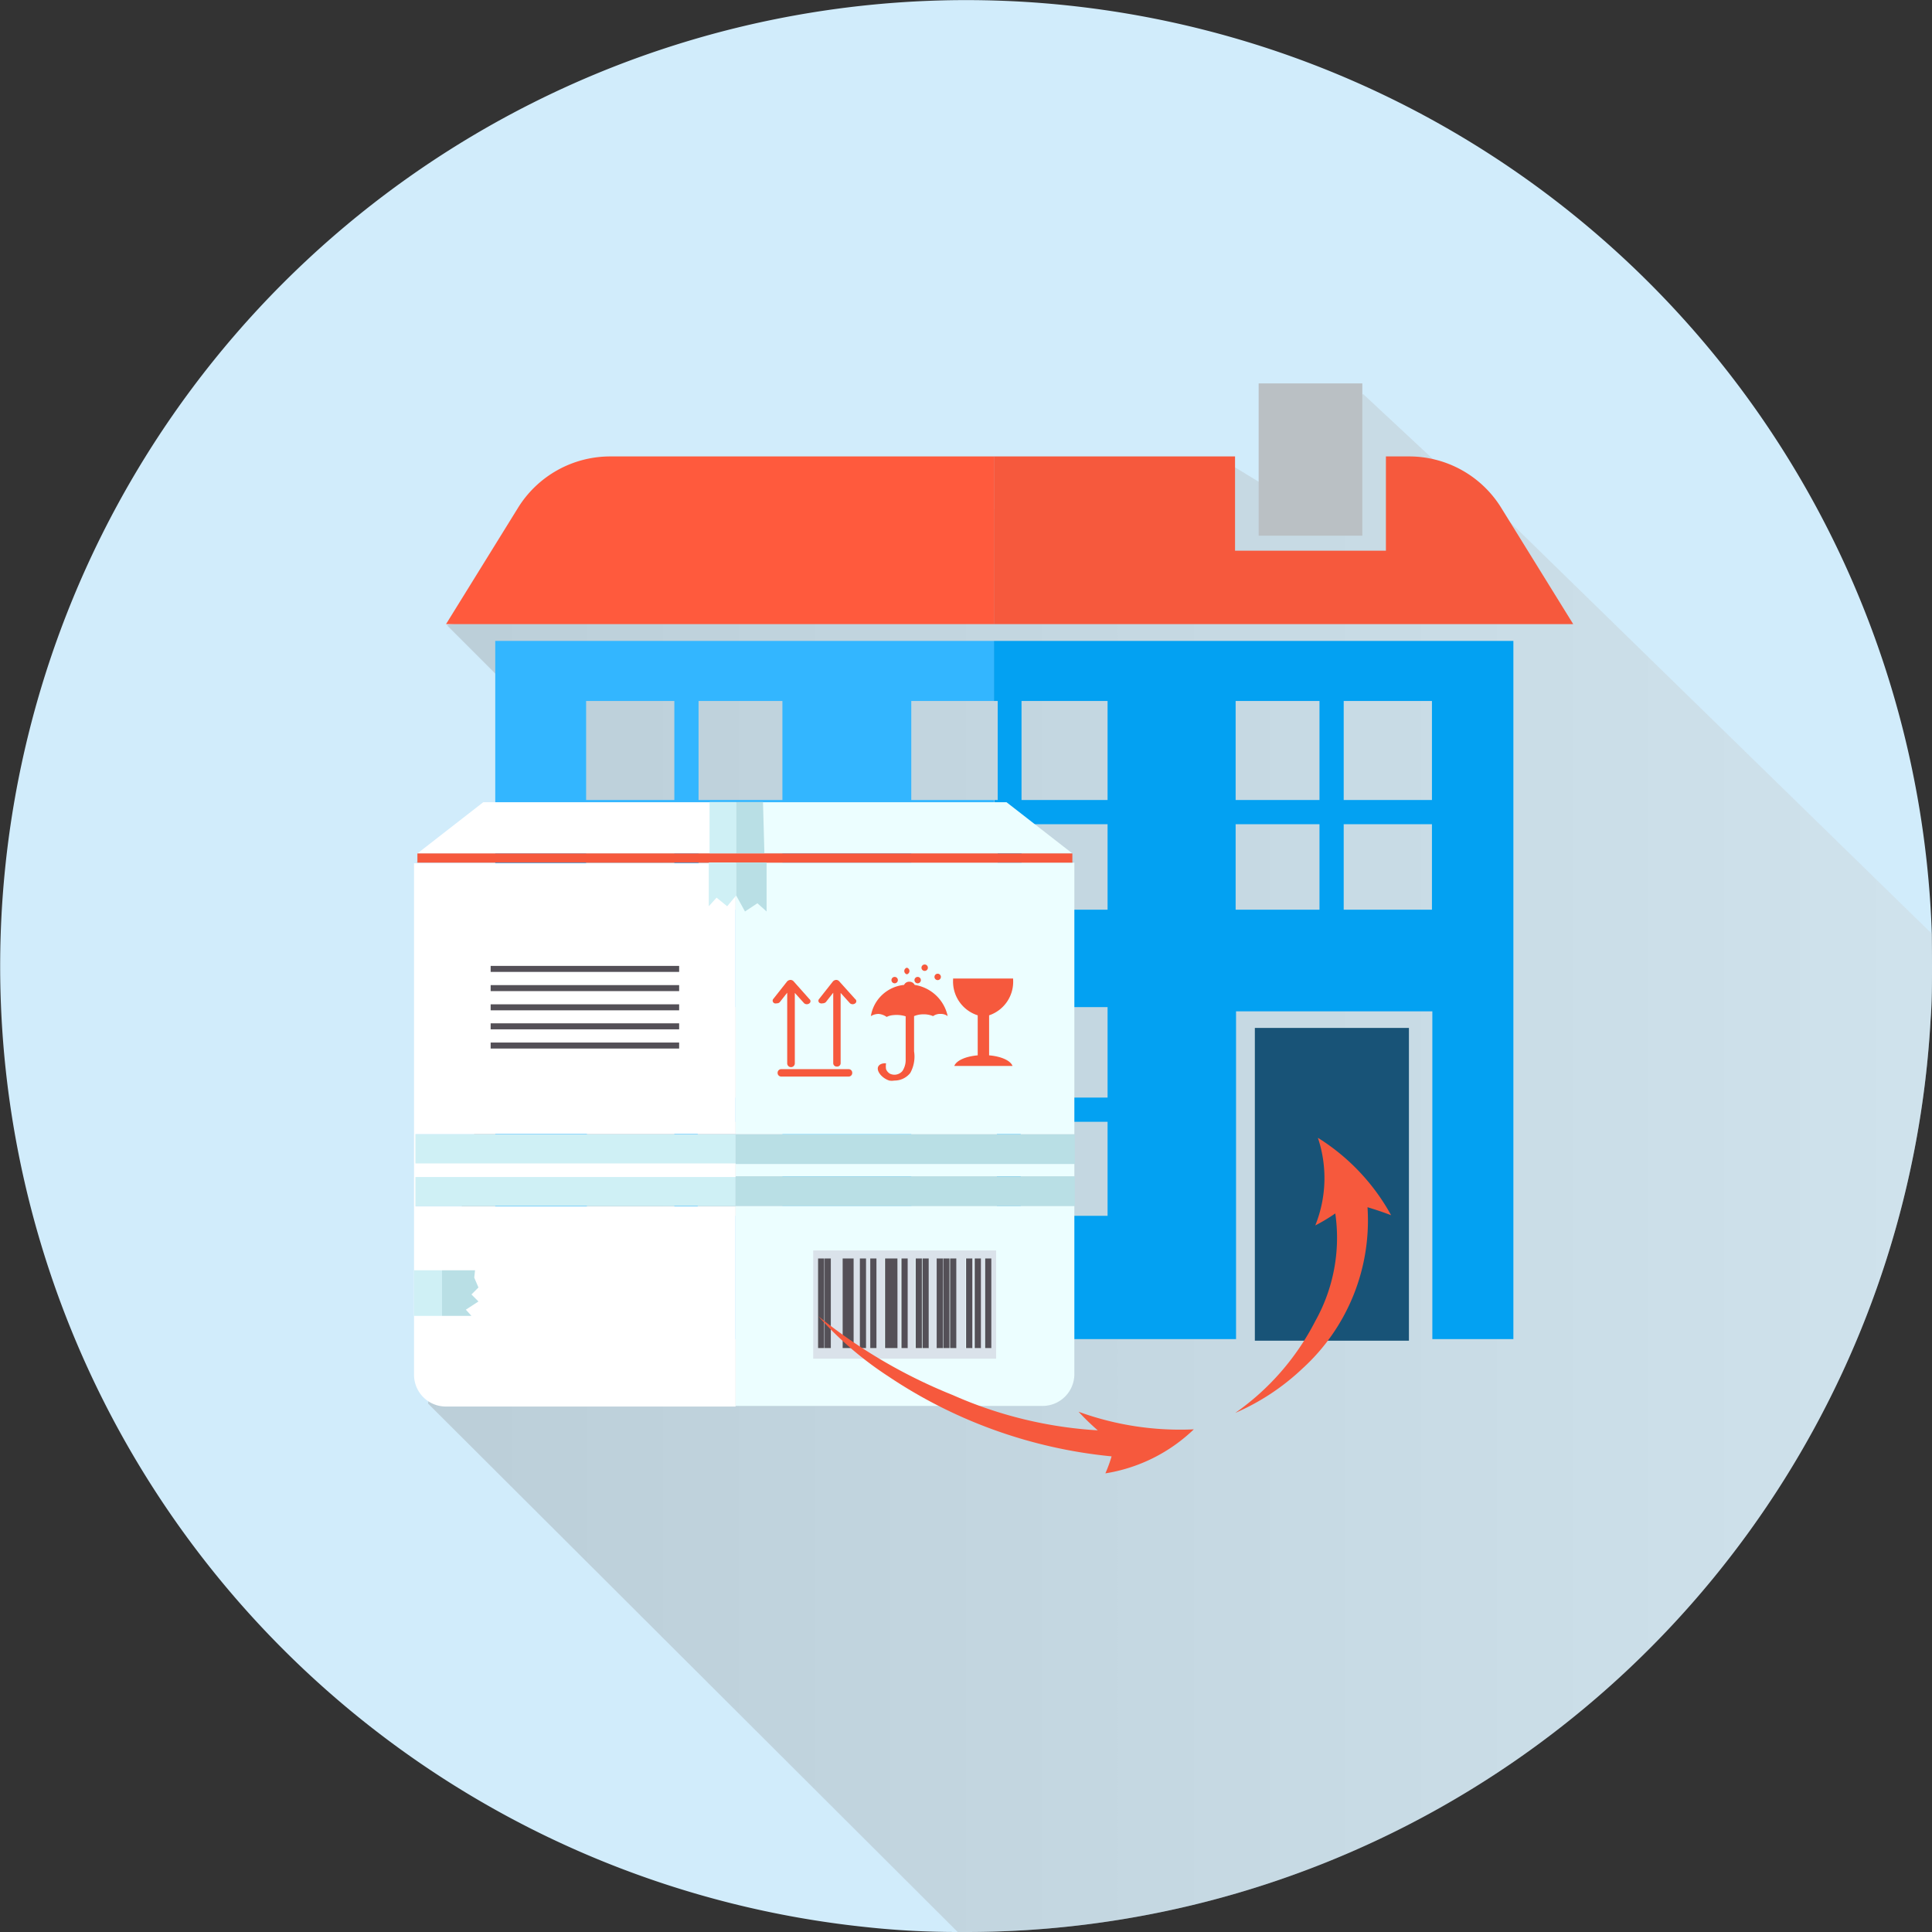 <svg xmlns="http://www.w3.org/2000/svg" xmlns:xlink="http://www.w3.org/1999/xlink" viewBox="0 0 96.55 96.55"><rect x="0" y="0" width="96.55" height="96.55" fill="#333333" stroke="none"/><defs><style>.cls-1{isolation:isolate;}.cls-2{fill:#d1ecfb;}.cls-3{mix-blend-mode:multiply;opacity:0.31;fill:url(#Новый_образец_градиента_3);}.cls-4{fill:#33b6ff;}.cls-5{fill:#03a1f2;}.cls-6{fill:#f6593d;}.cls-7{fill:#ff5a3d;}.cls-8{fill:#bac0c4;}.cls-9{fill:#185377;}.cls-10{fill:#ecfeff;}.cls-11{fill:#b9dfe5;}.cls-12{fill:#cff0f5;}.cls-13{fill:#58a097;}.cls-14{fill:#4a9087;}.cls-15{fill:#fff;}.cls-16{fill:#dae2ea;}.cls-17{fill:#545057;}</style><linearGradient id="Новый_образец_градиента_3" x1="252.53" y1="286.96" x2="327.69" y2="286.96" gradientUnits="userSpaceOnUse"><stop offset="0" stop-color="#8c8c8c"/><stop offset="1" stop-color="#ccc"/></linearGradient></defs><g class="cls-1"><g id="_1" data-name="1"><g id="_4" data-name="4"><path class="cls-2" d="M327.69,277.14c0,.89,0,1.78-.07,2.67a48.28,48.28,0,0,1-48.2,45.6H279q-2.3,0-4.53-.24a48.28,48.28,0,1,1,53.21-49.68Q327.69,276.32,327.69,277.14Z" transform="translate(-231.14 -228.86)"/><path class="cls-3" d="M327.69,277.14c0,.89,0,1.78-.07,2.67a48.28,48.28,0,0,1-48.2,45.6H279L252.53,299l4.09-23.89,1-10.86-4.15-4.15,38.82-8.23,2.37,1.44,4.6-4.76,3.56,3.32,2.1,1.44,22.78,22.23Q327.69,276.32,327.69,277.14Z" transform="translate(-231.14 -228.86)"/><g id="_4-2" data-name="4"><path class="cls-4" d="M276.68,289.62v-4.7h4.13v-1.21h-4.13v-4.52h4.13v-4.87h-4.13v-4.27h4.13v-1.21h-4.13v-4.95h4.13v-3H255.89v34.89h24.92v-6.16Zm-11.84,0h-4.37v-4.7h4.37Zm0-5.91h-4.37v-4.52h4.37Zm0-9.39h-4.41v-4.27h4.41Zm0-5.48h-4.41v-4.95h4.41Zm5.4,20.78h-4.23v-4.7h4.23Zm0-5.91h-4.23v-4.52h4.23Zm0-9.39h-4.19v-4.27h4.19Zm0-5.48h-4.19v-4.95h4.19Z" transform="translate(-231.14 -228.86)"/><path class="cls-5" d="M289.7,260.89h-8.89v3H281v4.95h-.17v1.21H281v4.27h-.17v4.87h.13v4.52h-.13v1.21h.13v4.7h-.13v6.16h12.08V279.4h9.81v16.38h4.05V260.89Zm-3.21,28.73h-4.34v-4.7h4.34Zm0-5.91h-4.34v-4.52h4.34Zm0-9.39h-4.3v-4.27h4.3Zm0-5.48h-4.3v-4.95h4.3Zm10.59,5.48h-4.19v-4.27h4.19Zm0-5.48h-4.19v-4.95h4.19Zm5.62,5.48h-4.41v-4.27h4.41Zm0-5.48h-4.41v-4.95h4.41Z" transform="translate(-231.14 -228.86)"/><path class="cls-6" d="M309.76,260.05l-3.59-5.8a5.41,5.41,0,0,0-4.61-2.58H300.4v4.71h-7.54v-4.71H280.81v8.38h28.95Z" transform="translate(-231.14 -228.86)"/><path class="cls-7" d="M273,251.67H261.63a5.42,5.42,0,0,0-4.61,2.58l-3.59,5.8h27.38v-8.38Z" transform="translate(-231.14 -228.86)"/><rect class="cls-8" x="62.9" y="19.16" width="5.18" height="7.61"/><rect class="cls-9" x="62.71" y="51.37" width="7.7" height="15.63"/><path class="cls-10" d="M267.9,299.12h15.34a1.59,1.59,0,0,0,1.59-1.58v-8.42H267.9Z" transform="translate(-231.14 -228.86)"/><rect class="cls-10" x="36.76" y="58.16" width="16.93" height="0.63"/><rect class="cls-11" x="53.69" y="58.79" width="0.03" height="1.48"/><rect class="cls-12" x="20.73" y="58.79" width="16.03" height="1.48"/><rect class="cls-11" x="36.76" y="58.79" width="16.93" height="1.48"/><rect class="cls-11" x="53.69" y="56.69" width="0.03" height="1.48"/><rect class="cls-11" x="36.76" y="56.69" width="16.93" height="1.48"/><rect class="cls-12" x="20.73" y="56.69" width="16.03" height="1.48"/><polygon class="cls-13" points="20.8 43.03 20.85 43.11 20.86 43.11 20.8 43.03"/><polygon class="cls-14" points="53.6 43.11 53.64 43.03 53.59 43.11 53.6 43.11"/><rect class="cls-10" x="36.76" y="43.11" width="16.93" height="13.57"/><path class="cls-15" d="M251.83,272v25.57a1.59,1.59,0,0,0,1.59,1.58H267.9v-10h-16v-1.47h16V287h-16v-1.47h16V272Z" transform="translate(-231.14 -228.86)"/><polygon class="cls-10" points="53.59 42.65 36.76 42.65 36.76 40.09 50.3 40.09 53.59 42.65"/><polygon class="cls-15" points="36.76 40.09 36.76 42.65 20.86 42.65 24.15 40.09 36.76 40.09"/><path class="cls-16" d="M271.78,291.35v5.41h9.14v-5.41Zm.55,4.89H272v-4.49h.31Zm.33,0h-.31v-4.49h.31Zm1.14,0h-.55v-4.49h.55Zm.62,0h-.31v-4.49h.31Zm.52,0h-.31v-4.49h.31Zm1,0h-.61v-4.49H276Zm.52,0h-.31v-4.49h.31Zm.71,0h-.31v-4.49h.31Zm.34,0h-.31v-4.49h.31Zm.71,0H278v-4.49h.31Zm.33,0h-.31v-4.49h.31Zm.34,0h-.31v-4.49h.31Zm.8,0h-.31v-4.49h.31Zm.43,0h-.31v-4.49h.31Zm.52,0h-.31v-4.49h.31Z" transform="translate(-231.14 -228.86)"/><rect class="cls-17" x="40.88" y="62.89" width="0.31" height="4.48"/><rect class="cls-17" x="41.21" y="62.89" width="0.31" height="4.48"/><rect class="cls-17" x="42.11" y="62.89" width="0.55" height="4.48"/><rect class="cls-17" x="42.97" y="62.89" width="0.31" height="4.48"/><rect class="cls-17" x="43.49" y="62.89" width="0.31" height="4.48"/><rect class="cls-17" x="44.23" y="62.89" width="0.62" height="4.48"/><rect class="cls-17" x="45.05" y="62.89" width="0.31" height="4.48"/><rect class="cls-17" x="45.76" y="62.89" width="0.31" height="4.48"/><rect class="cls-17" x="46.1" y="62.89" width="0.31" height="4.48"/><rect class="cls-17" x="46.81" y="62.89" width="0.31" height="4.48"/><rect class="cls-17" x="47.14" y="62.89" width="0.31" height="4.48"/><rect class="cls-17" x="47.48" y="62.89" width="0.31" height="4.48"/><rect class="cls-17" x="48.28" y="62.89" width="0.31" height="4.48"/><rect class="cls-17" x="48.71" y="62.89" width="0.31" height="4.48"/><rect class="cls-17" x="49.23" y="62.89" width="0.31" height="4.48"/><path class="cls-6" d="M280,279.6v2c-.6.05-1.07.26-1.17.53h2.91c-.1-.27-.57-.48-1.17-.53v-2a1.77,1.77,0,0,0,1.2-1.78s0,0,0-.06h-3v.06A1.77,1.77,0,0,0,280,279.6Z" transform="translate(-231.14 -228.86)"/><path class="cls-6" d="M275.45,279.68a.87.87,0,0,1,.33-.09,1.51,1.51,0,0,1,.62.06c0,.83,0,2,0,2.22a1,1,0,0,1-.16.51.52.52,0,0,1-.62.14.45.45,0,0,1-.2-.23.92.92,0,0,1,0-.29.49.49,0,0,0-.3.06c-.22.15-.08.41.07.56a1,1,0,0,0,.39.24.69.69,0,0,0,.25,0,1,1,0,0,0,.8-.38,1.69,1.69,0,0,0,.19-1.08v-1.76a1.18,1.18,0,0,1,.45-.09,1.2,1.2,0,0,1,.5.09.6.6,0,0,1,.39-.11.56.56,0,0,1,.34.11,2,2,0,0,0-1.65-1.56.29.29,0,0,0-.27-.16.28.28,0,0,0-.26.16,1.87,1.87,0,0,0-1.66,1.56.76.76,0,0,1,.39-.11A.81.81,0,0,1,275.45,279.68Z" transform="translate(-231.14 -228.86)"/><path class="cls-6" d="M275.85,278h0a.16.16,0,0,0,0-.32h0A.16.16,0,0,0,275.85,278Z" transform="translate(-231.14 -228.86)"/><path class="cls-6" d="M276.46,277.55a.17.17,0,0,0,0-.33A.17.17,0,0,0,276.46,277.55Z" transform="translate(-231.14 -228.86)"/><path class="cls-6" d="M277.16,277.84v0a.16.16,0,0,0-.32,0v0A.16.16,0,0,0,277.16,277.84Z" transform="translate(-231.14 -228.86)"/><path class="cls-6" d="M277.51,277.22v0a.16.16,0,0,0-.32,0v0A.16.16,0,0,0,277.51,277.22Z" transform="translate(-231.14 -228.86)"/><path class="cls-6" d="M278,277.84a.16.16,0,0,0,0-.32A.16.16,0,0,0,278,277.84Z" transform="translate(-231.14 -228.86)"/><path class="cls-6" d="M272.15,279a.18.18,0,0,0,.1,0,.23.23,0,0,0,.16-.06l.37-.47V282a.17.17,0,0,0,.18.16.17.17,0,0,0,.19-.16v-3.52l.47.52a.21.21,0,0,0,.26,0,.13.13,0,0,0,0-.21l-.81-.9a.2.2,0,0,0-.15-.06.24.24,0,0,0-.15.07l-.71.9A.13.13,0,0,0,272.15,279Z" transform="translate(-231.14 -228.86)"/><path class="cls-6" d="M269.85,279a.22.22,0,0,0,.11,0,.19.19,0,0,0,.15-.06l.37-.47V282a.19.19,0,0,0,.38,0v-3.52l.47.52a.21.21,0,0,0,.26,0,.13.13,0,0,0,0-.21l-.8-.9a.22.22,0,0,0-.15-.06.26.26,0,0,0-.16.07l-.71.9A.14.14,0,0,0,269.85,279Z" transform="translate(-231.14 -228.86)"/><path class="cls-6" d="M273.54,282.29h-3.36a.18.18,0,0,0-.18.18.18.18,0,0,0,.18.19h3.36a.18.18,0,0,0,.19-.19A.18.18,0,0,0,273.54,282.29Z" transform="translate(-231.14 -228.86)"/><rect class="cls-6" x="20.86" y="42.65" width="32.73" height="0.46"/><rect class="cls-12" x="35.46" y="40.08" width="1.33" height="2.56"/><polygon class="cls-11" points="38.13 40.08 36.79 40.08 36.79 42.64 38.2 42.64 38.13 40.08"/><polygon class="cls-12" points="35.42 43.1 35.42 45.29 35.81 44.86 36.34 45.29 36.79 44.75 36.79 43.1 35.42 43.1"/><polygon class="cls-11" points="36.79 43.1 36.79 44.75 37.23 45.55 37.85 45.14 38.31 45.55 38.31 43.1 36.79 43.1"/><polygon class="cls-12" points="20.69 63.48 20.69 64.69 20.69 65.76 22.09 65.76 22.09 63.48 20.69 63.48"/><polygon class="cls-11" points="23.56 64.69 23.91 64.34 23.7 63.85 23.74 63.48 22.09 63.48 22.09 65.76 23.56 65.76 23.28 65.45 23.91 65.04 23.56 64.69"/><rect class="cls-17" x="24.52" y="48.27" width="9.42" height="0.3"/><rect class="cls-17" x="24.52" y="49.23" width="9.42" height="0.3"/><rect class="cls-17" x="24.52" y="50.19" width="9.42" height="0.3"/><rect class="cls-17" x="24.52" y="51.14" width="9.42" height="0.3"/><rect class="cls-17" x="24.52" y="52.1" width="9.42" height="0.3"/><path class="cls-6" d="M286,300.34a20.91,20.91,0,0,1-7.24-1.76,26.25,26.25,0,0,1-6.72-3.94,17.26,17.26,0,0,0,3.49,3,24.21,24.21,0,0,0,11.16,4,6.66,6.66,0,0,1-.31.85,8.25,8.25,0,0,0,4.42-2.2,14.82,14.82,0,0,1-5.76-.88A12,12,0,0,0,286,300.34Z" transform="translate(-231.14 -228.86)"/><path class="cls-6" d="M297,285.72a6.34,6.34,0,0,1-.13,4.38,8.78,8.78,0,0,0,1-.6,8.52,8.52,0,0,1-1,5.38,12.62,12.62,0,0,1-4,4.59,11.56,11.56,0,0,0,3.35-2.21,10,10,0,0,0,3.26-8.07c.4.12.79.25,1.18.4A10.55,10.55,0,0,0,297,285.72Z" transform="translate(-231.14 -228.86)"/></g></g></g></g></svg>